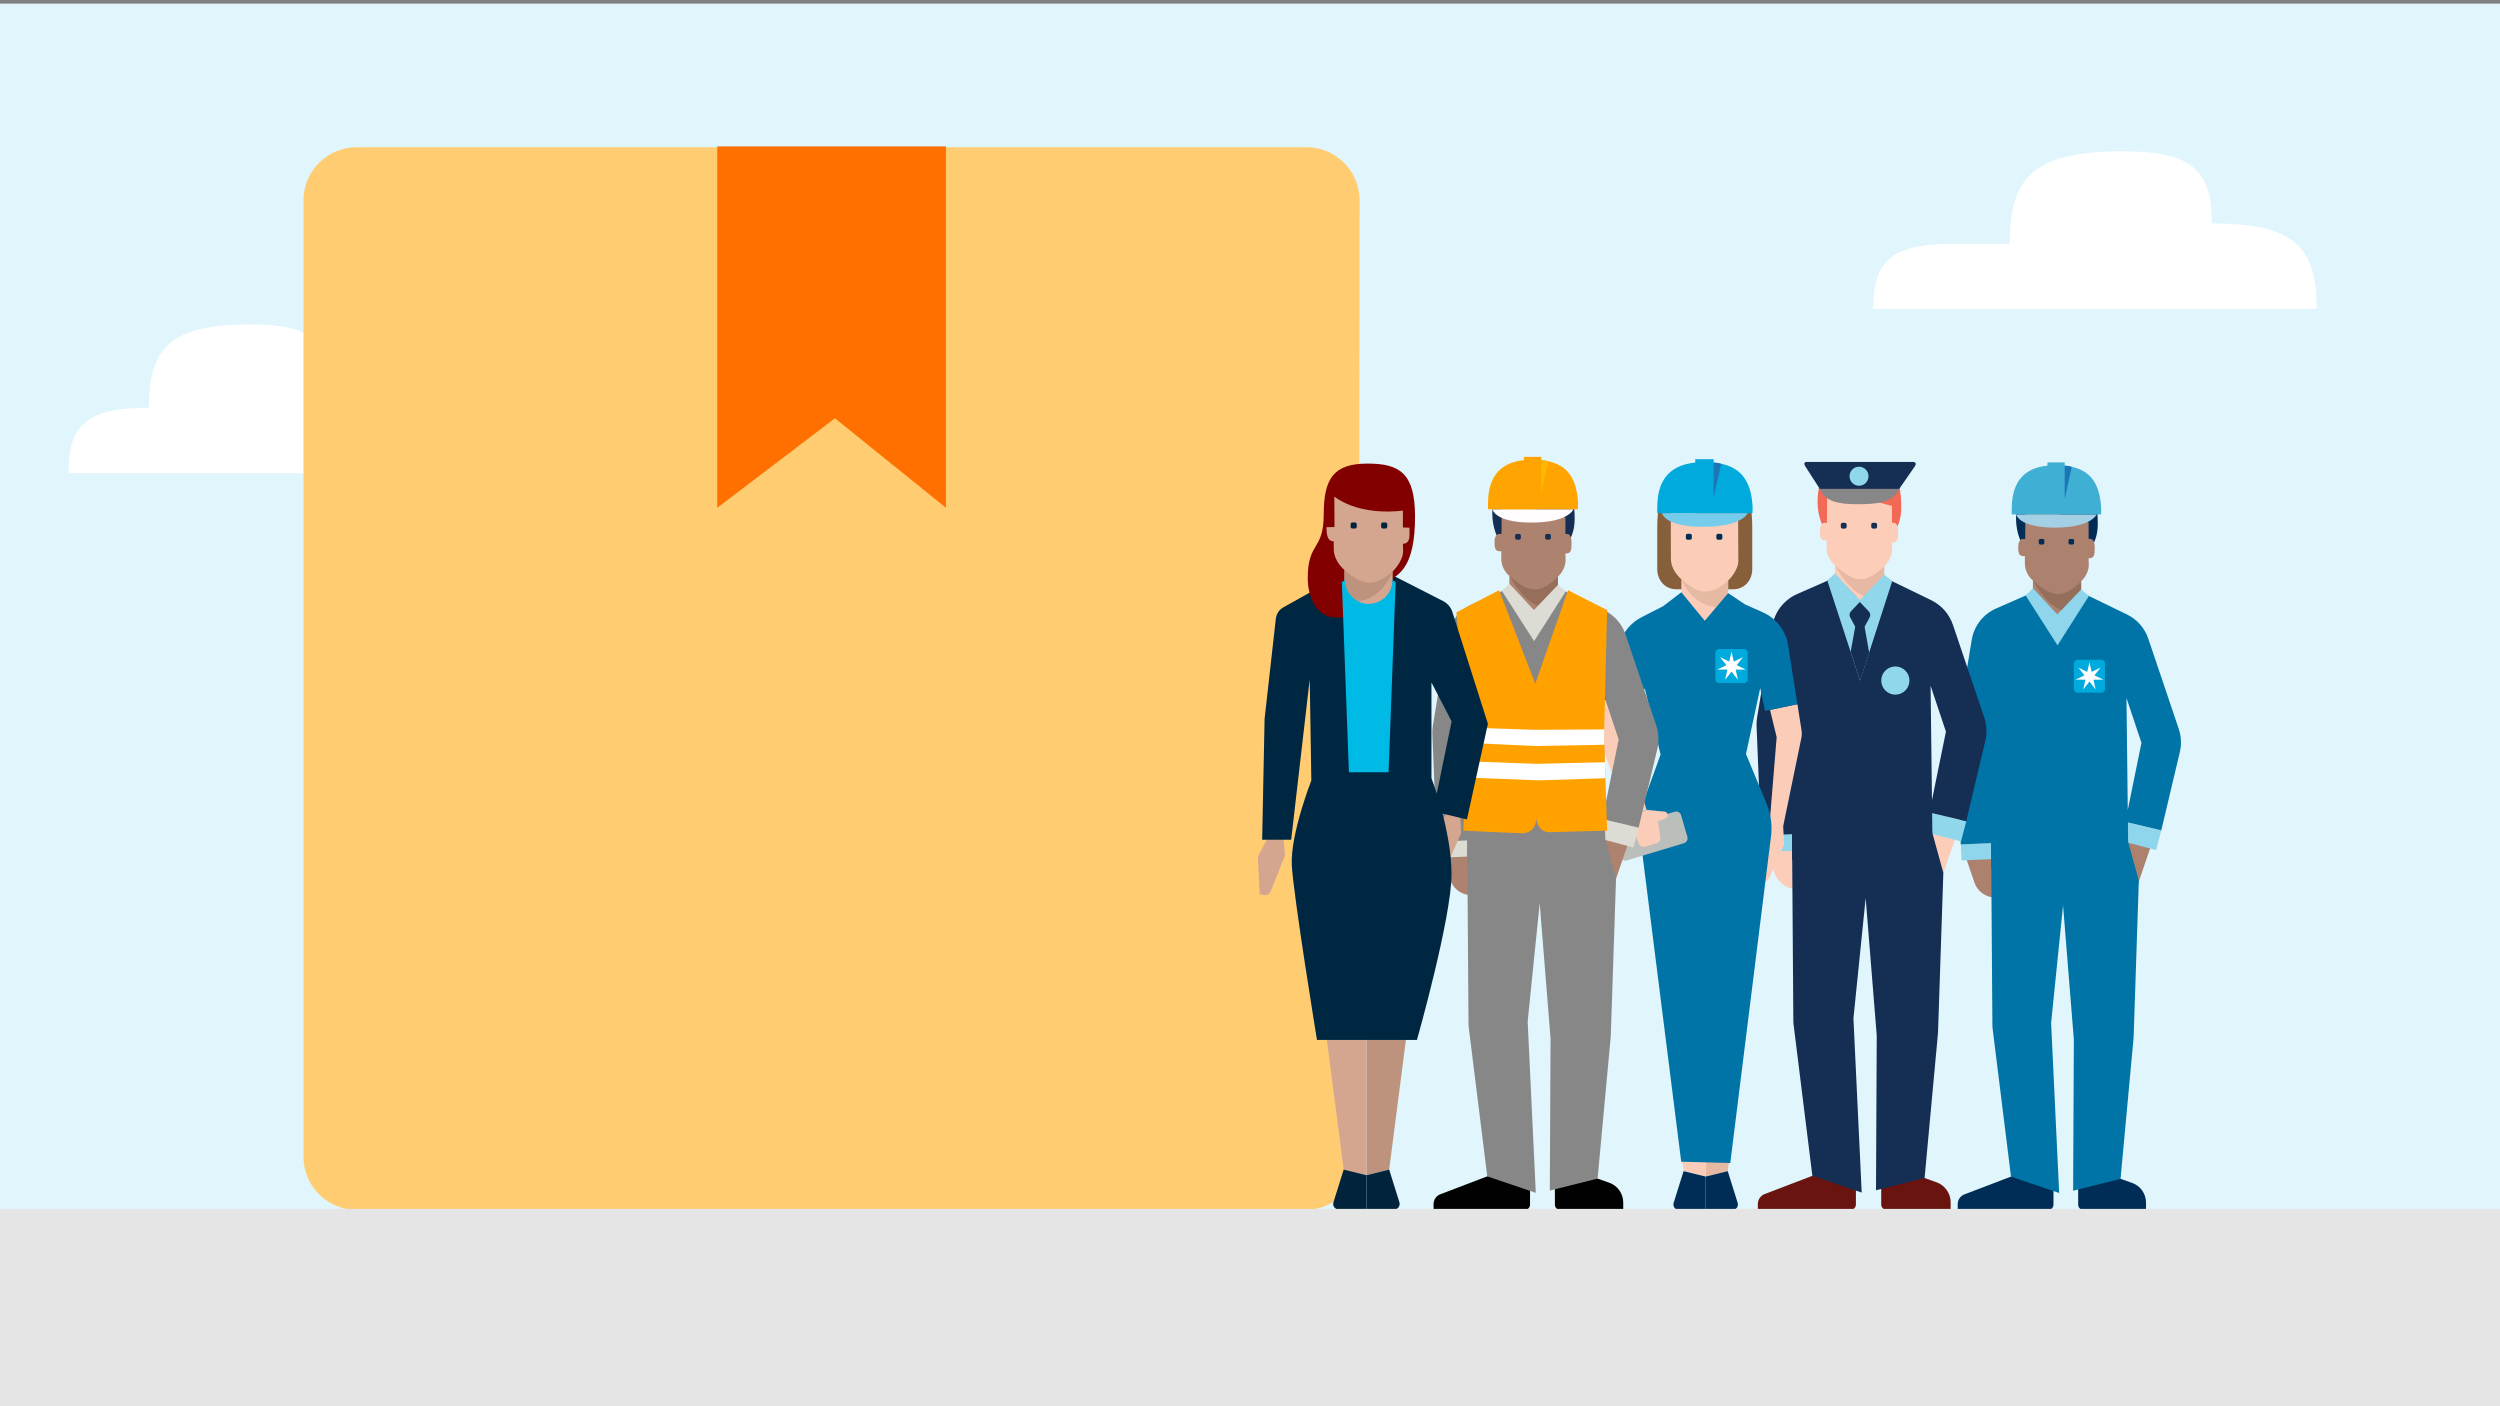 <?xml version="1.0" encoding="utf-8"?>
<!-- Generator: Adobe Illustrator 25.2.3, SVG Export Plug-In . SVG Version: 6.00 Build 0)  -->
<svg version="1.1" id="Layer_1" xmlns="http://www.w3.org/2000/svg" xmlns:xlink="http://www.w3.org/1999/xlink" x="0px" y="0px"
	 viewBox="0 0 720 405" style="enable-background:new 0 0 720 405;" xml:space="preserve">
<rect x="0" y="0" width="720" height="405" fill="#808080" stroke="none"/>
<style type="text/css">
	.st0{fill:#E1F5FC;}
	.st1{fill:#FFFFFF;}
	.st2{fill:#E5F4FB;}
	.st3{display:none;fill:#ECECEC;}
	.st4{opacity:0.95;}
	.st5{opacity:0.95;fill:#FFFFFF;enable-background:new    ;}
	.st6{opacity:0.95;enable-background:new    ;}
	.st7{display:none;}
	.st8{display:inline;}
	.st9{fill:#D5DBDF;}
	.st10{fill:#868686;}
	.st11{fill:#B2B2B2;}
	.st12{fill:#DAD9D8;}
	.st13{fill:#CECECE;}
	.st14{fill:none;stroke:#868686;stroke-width:4.217804e-03;stroke-miterlimit:10;}
	.st15{fill:#AFBAC4;}
	.st16{fill:#D0D7DB;}
	.st17{fill:#8B9BA7;}
	.st18{fill:none;stroke:#A3AFB9;stroke-width:5.115598e-03;stroke-miterlimit:10;}
	.st19{display:inline;fill:#868686;}
	.st20{display:inline;fill:#F05E4F;}
	.st21{display:inline;fill:#545554;}
	.st22{display:inline;fill:#FFFFFF;}
	.st23{display:inline;fill:#ECECEC;}
	.st24{display:inline;fill:#9D9E9E;}
	.st25{display:inline;fill:#DBDBDB;}
	.st26{display:inline;fill:#CECECE;}
	.st27{display:inline;fill:none;stroke:#868686;stroke-width:0.031;stroke-miterlimit:10;}
	.st28{fill:#00B1D8;}
	.st29{clip-path:url(#SVGID_34_);fill:#868686;}
	.st30{clip-path:url(#SVGID_36_);fill:#868686;}
	.st31{clip-path:url(#SVGID_38_);fill:#868686;}
	.st32{display:inline;fill:#00B1D8;}
	.st33{display:inline;fill:#F16B5C;}
	.st34{display:inline;fill:#5E5E5E;}
	.st35{display:inline;fill:#01243E;}
	.st36{display:inline;fill:#E1E1E1;}
	.st37{display:none;opacity:0.84;}
	.st38{display:inline;fill:#313239;}
	.st39{display:inline;fill:#FFD087;}
	.st40{display:inline;fill:#FBB23B;}
	.st41{display:inline;fill:#1A110F;}
	.st42{display:inline;fill:#DBD9DC;}
	.st43{display:inline;fill:#050509;}
	.st44{display:inline;fill:#FAB47F;}
	.st45{display:inline;fill:#F89C1C;}
	.st46{clip-path:url(#SVGID_40_);}
	.st47{display:inline;fill:#02243C;}
	.st48{display:inline;fill:#0074AF;}
	.st49{display:inline;fill-rule:evenodd;clip-rule:evenodd;fill:#B3806B;}
	.st50{display:inline;fill:#B3806B;}
	.st51{display:inline;fill:#355166;}
	.st52{display:none;opacity:0.36;}
	.st53{display:inline;fill:#F6F7F7;}
	.st54{display:inline;fill:#AADFF6;}
	.st55{display:inline;fill:#D5DBDF;}
	.st56{display:inline;fill:none;stroke:#A3AFB9;stroke-width:0.013;stroke-miterlimit:10;}
	.st57{fill:#F16A56;}
	.st58{fill:#F3F3F3;}
	.st59{fill:#E9E8E7;}
	.st60{fill:#EAEAEA;}
	.st61{fill:#052338;}
	.st62{fill:#01B0DA;}
	.st63{fill:#928B8B;}
	.st64{fill:#D8D8D7;}
	.st65{fill:#04BDE4;}
	.st66{fill:#41ADD2;}
	.st67{fill:#03253D;}
	.st68{fill:#F7BA83;}
	.st69{fill:#BE6D4D;stroke:#BE6D4D;stroke-width:0.466;stroke-miterlimit:51.575;}
	.st70{fill:#BE6D4D;}
	.st71{fill:#BE6D4D;stroke:#BE6D4D;stroke-width:0.286;stroke-miterlimit:51.575;}
	.st72{fill:#CFD0D0;}
	.st73{fill:#E8E7E7;}
	.st74{fill:#D9DBD8;}
	.st75{fill:#7C8082;}
	.st76{fill:#9DA1A4;}
	.st77{fill:#D0D2D4;}
	.st78{fill:#C2C5C7;}
	.st79{fill:none;stroke:#7C8082;stroke-width:0.199;stroke-miterlimit:10;}
	.st80{clip-path:url(#SVGID_41_);fill:#E5E5E5;}
	.st81{fill:#545454;}
	.st82{fill:#878787;}
	.st83{fill:#CFCFCF;}
	.st84{fill:#FBFBFB;}
	.st85{fill:none;stroke:#00243D;stroke-width:0.373;stroke-miterlimit:51.575;}
	.st86{fill:#42B0D5;}
	.st87{fill:#C9E2EE;}
	.st88{fill:#BE6D4D;stroke:#BE6D4D;stroke-width:0.38;stroke-miterlimit:51.575;}
	.st89{fill:#BE6D4D;stroke:#BE6D4D;stroke-width:0.265;stroke-miterlimit:51.575;}
	.st90{opacity:0.85;fill:#898989;}
	.st91{fill:#C6E7F2;}
	.st92{fill:#CAD1D6;}
	.st93{fill:#F36F5B;}
	.st94{fill:#FFECCC;}
	.st95{fill:#424A52;}
	.st96{fill:#40ADD2;}
	.st97{fill:#CFE8F6;}
	.st98{fill:#03243B;}
	.st99{fill:#BABEBB;}
	.st100{opacity:0.5;}
	.st101{fill:#C6C6C6;}
	.st102{fill:#00A9DB;}
	.st103{fill:#161516;}
	.st104{opacity:0.4;fill:#606060;}
	.st105{fill:#767776;}
	.st106{fill:#00AADC;}
	.st107{fill:#AD836F;}
	.st108{fill:#966E5A;}
	.st109{fill:#71C4BC;}
	.st110{fill:#BDDBE9;}
	.st111{clip-path:url(#SVGID_43_);fill:#B6DFF4;}
	.st112{opacity:0.85;clip-path:url(#SVGID_43_);fill:#898989;}
	.st113{fill:#D0D0CF;}
	.st114{fill:#EDEDED;}
	.st115{fill:#5FBCDB;}
	.st116{fill:#40AFD4;}
	.st117{fill:#01243C;}
	.st118{fill:#DDDDDD;}
	.st119{fill:#959595;}
	.st120{fill:#B3D6E0;}
	.st121{fill:#F26A57;}
	.st122{fill:#FCCEB9;}
	.st123{fill:#152E54;}
	.st124{fill:#E7B9A4;}
	.st125{fill:#6A1410;}
	.st126{fill:#91D7EC;}
	.st127{fill:#0174A8;}
	.st128{fill:#E8E8E3;}
	.st129{fill:none;}
	.st130{fill:#151415;}
	.st131{fill:#F2766B;}
	.st132{fill:#414A51;}
	.st133{fill:#002D55;}
	.st134{fill:#BBBFBC;}
	.st135{fill:#BE6D4D;stroke:#BE6D4D;stroke-width:0.179;stroke-miterlimit:51.575;}
	.st136{fill:#BE6D4D;stroke:#BE6D4D;stroke-width:0.113;stroke-miterlimit:51.575;}
	.st137{fill:#E5E5E5;}
	.st138{fill:none;stroke:#868686;stroke-width:3.732892e-03;stroke-miterlimit:10;}
	.st139{fill:none;stroke:#A3AFB9;stroke-width:4.527468e-03;stroke-miterlimit:10;}
	.st140{display:inline;fill:none;stroke:#868686;stroke-width:0.027;stroke-miterlimit:10;}
	.st141{clip-path:url(#SVGID_45_);fill:#868686;}
	.st142{clip-path:url(#SVGID_47_);fill:#868686;}
	.st143{clip-path:url(#SVGID_49_);fill:#868686;}
	.st144{clip-path:url(#SVGID_51_);}
	.st145{display:inline;fill:none;stroke:#A3AFB9;stroke-width:0.012;stroke-miterlimit:10;}
	.st146{clip-path:url(#SVGID_53_);fill:#868686;}
	.st147{clip-path:url(#SVGID_55_);fill:#868686;}
	.st148{clip-path:url(#SVGID_57_);fill:#868686;}
	.st149{clip-path:url(#SVGID_59_);}
	.st150{fill:#BE6D4D;stroke:#BE6D4D;stroke-width:0.464;stroke-miterlimit:51.575;}
	.st151{fill:#BE6D4D;stroke:#BE6D4D;stroke-width:0.35;stroke-miterlimit:51.575;}
	.st152{fill:none;stroke:#7C8082;stroke-width:0.218;stroke-miterlimit:10;}
	.st153{clip-path:url(#SVGID_60_);fill:#E5E5E5;}
	.st154{fill:none;stroke:#00243D;stroke-width:0.409;stroke-miterlimit:51.575;}
	.st155{fill:#BE6D4D;stroke:#BE6D4D;stroke-width:0.295;stroke-miterlimit:51.575;}
	.st156{fill:#345063;}
	.st157{fill:#E0B1A0;}
	.st158{fill:#B7B7B7;}
	.st159{fill:#884340;}
	.st160{fill:#70C3DF;}
	.st161{fill:#4E6677;}
	.st162{clip-path:url(#SVGID_63_);fill:#A0D7EA;}
	.st163{clip-path:url(#SVGID_64_);fill:#B6DFF4;}
	.st164{opacity:0.85;clip-path:url(#SVGID_64_);fill:#898989;}
	.st165{fill:#BE6D4D;stroke:#BE6D4D;stroke-width:0.21;stroke-miterlimit:51.575;}
	.st166{fill:#BE6D4D;stroke:#BE6D4D;stroke-width:0.133;stroke-miterlimit:51.575;}
	.st167{fill:#E2E2E2;}
	.st168{fill:#F7F7F7;}
	.st169{fill:#00B2D9;}
	.st170{clip-path:url(#SVGID_66_);fill:#868686;}
	.st171{clip-path:url(#SVGID_68_);fill:#868686;}
	.st172{clip-path:url(#SVGID_70_);fill:#868686;}
	.st173{clip-path:url(#SVGID_72_);}
	.st174{fill:#FFB67F;}
	.st175{fill:#D0967F;}
	.st176{fill:#BE6D4D;stroke:#BE6D4D;stroke-width:0.728;stroke-miterlimit:51.575;}
	.st177{fill:#FFDABF;}
	.st178{fill:#FFBD8C;}
	.st179{fill:#FFCCA6;}
	.st180{clip-path:url(#SVGID_74_);fill:#E8E8E3;}
	.st181{clip-path:url(#SVGID_74_);}
	.st182{fill:#9FD7D2;}
	.st183{fill:#C2E5E0;}
	.st184{fill:none;stroke:#A4A2A2;stroke-width:0.475;stroke-miterlimit:10;}
	.st185{fill:#D1EAF8;}
	.st186{clip-path:url(#SVGID_76_);}
	.st187{fill:#B5DEF3;}
	.st188{fill:#9B9DAA;}
	.st189{fill:#808081;}
	.st190{fill:#6BABC8;}
	.st191{fill:#E6F3FC;}
	.st192{fill:#7FCDE7;}
	.st193{fill:#B77A5E;}
	.st194{fill:#FFE8CC;}
	.st195{fill:#AC826F;}
	.st196{fill:#956F5B;}
	.st197{fill:#8FD6EC;}
	.st198{fill:#0074A7;}
	.st199{fill:#A4D0E6;}
	.st200{fill:#1B75B7;}
	.st201{fill:#B4E2F1;}
	.st202{fill:#017668;}
	.st203{clip-path:url(#SVGID_78_);fill:#017668;}
	.st204{fill:#B3BDC5;}
	.st205{fill:#CCE3EE;}
	.st206{fill:#E9F6FC;}
	.st207{fill:#D2B9B7;}
	.st208{fill:#FAC5BE;}
	.st209{fill:#FCE5DE;}
	.st210{fill:#E1C3BC;}
	.st211{fill:#FAD6B5;}
	.st212{fill:#B7CAC6;}
	.st213{fill:#B3D6D2;}
	.st214{fill:#DBF0EE;}
	.st215{fill:#677C8A;}
	.st216{fill:#99C7DE;}
	.st217{fill:#D3ECF8;}
	.st218{fill:#A57270;}
	.st219{fill:#F79F92;}
	.st220{fill:#FAD8CE;}
	.st221{fill:#C2877A;}
	.st222{fill:#F4A11D;}
	.st223{fill:#6E958D;}
	.st224{fill:#80BAB3;}
	.st225{fill:#B8E1DD;}
	.st226{fill:#B6DFF4;}
	.st227{fill:#545554;}
	.st228{fill:#FBFCFD;}
	.st229{fill:#F7BFAD;}
	.st230{fill:#AE5F4D;}
	.st231{fill:#F39139;}
	.st232{fill:#0E4E40;}
	.st233{fill:#0073AC;}
	.st234{fill:#49978D;}
	.st235{fill:#6B77BD;}
	.st236{fill:#535D98;}
	.st237{clip-path:url(#SVGID_80_);fill:#017668;}
	.st238{fill:#4A7A70;}
	.st239{fill:#FFCC72;}
	.st240{fill:#FF7000;}
	.st241{fill:#E6B9A3;}
	.st242{fill:#FBCDB8;}
	.st243{fill:#875F3B;}
	.st244{fill:#FBCDB9;}
	.st245{fill:#76CDEB;}
	.st246{fill:#010101;}
	.st247{fill:#DDDCD4;}
	.st248{fill:#FFFDFE;}
	.st249{fill:#FFA400;}
	.st250{fill:#FFB800;}
	.st251{fill:#FFA200;}
	.st252{fill:#BE937D;}
	.st253{fill:#D4A690;}
	.st254{fill:#002742;}
	.st255{fill:#820000;}
	.st256{fill:#00BAE6;}
</style>
<rect x="-0.31" y="1.04" class="st0" width="720.94" height="359.09"/>
<path class="st1" d="M42.91,117.42c-18.53,0-23.16,5.41-23.16,18.87h149.54c0-10.3-3.54-14.44-17.72-14.44h-36.8
	c0-7.25-2.49-10.15-12.46-10.15H94.8c0-13.04-4.49-18.28-22.43-18.28C48.8,93.42,42.91,100.29,42.91,117.42z"/>
<g>
	<g>
		<g>
			<path class="st239" d="M376,348.44H102.71c-8.45,0-15.3-6.85-15.3-15.3V57.71c0-8.45,6.85-15.3,15.3-15.3h273.56
				c8.46,0,15.31,6.86,15.3,15.32l-0.27,275.43C391.29,341.6,384.44,348.44,376,348.44z"/>
			<polygon class="st240" points="206.57,42.17 272.43,42.17 272.43,146.24 240.47,120.47 206.57,146.24 			"/>
		</g>
	</g>
	<g>
		<g>
			<g>
				<g>
					<path class="st133" d="M580.62,149.46c0-8.09,3.19-10.85,12.13-10.85c8.94,0,11.41,3.4,11.41,12.29c0,5.83-3.11,8.06-3.11,8.06
						c-0.04-1.16-0.32-6.94-0.32-6.94l-16.28-3.4c0,0-0.18,9.93-0.69,9.63C582.18,157.31,580.62,153.33,580.62,149.46"/>
					<path class="st195" d="M583.33,145.6l-0.08,9.61h-0.56c-0.8,0-1.44,0.63-1.44,2.34c0,2.39,0.48,2.61,1.91,2.61v1.99
						c0,3.35,2.32,5.03,2.32,5.03v2.87l6.94,9.48l6.94-9.17v-2.95c0,0,2.21-1.92,2.21-4.71c0-0.72-0.05-1.04-0.05-1.92
						c1.6,0,1.76-0.8,1.76-3.03c0-2.23-0.8-2.55-1.28-2.55h-0.48v-4.74L583.33,145.6z"/>
					<path class="st133" d="M588.31,156.83h-0.68c-0.26,0-0.47-0.21-0.47-0.47v-0.68c0-0.26,0.21-0.47,0.47-0.47h0.68
						c0.26,0,0.47,0.21,0.47,0.47v0.68C588.79,156.62,588.57,156.83,588.31,156.83"/>
					<path class="st133" d="M596.88,156.83h-0.68c-0.26,0-0.47-0.21-0.47-0.47v-0.68c0-0.26,0.21-0.47,0.47-0.47h0.68
						c0.26,0,0.47,0.21,0.47,0.47v0.68C597.36,156.62,597.15,156.83,596.88,156.83"/>
					<path class="st196" d="M599.37,167.42v2.95c0,0-4.24,5.4-4.25,5.58c-4.98,0.01-9.63-8.77-9.63-8.77
						C590.94,171.97,594,172.66,599.37,167.42"/>
				</g>
				<path class="st195" d="M568.64,254.18l-2.46-7.19l7.83-2.68l4.52,13.19l-1.83,0.63C573.38,259.26,569.77,257.49,568.64,254.18z"
					/>
				
					<rect x="606.46" y="244.2" transform="matrix(-0.324 0.946 -0.946 -0.324 1047.173 -251.491)" class="st195" width="13.94" height="8.28"/>
				<path class="st133" d="M591.4,341.31v5.63c0,0.83-0.67,1.5-1.5,1.5h-26.08v-1.66c0-1.24,0.77-2.36,1.93-2.8l16.4-6.26
					L591.4,341.31z"/>
				<path class="st133" d="M618.05,346.33v2.11h-18.04c-0.83,0-1.5-0.67-1.5-1.5v-6.46l7.18-2.77l8.37,2.97
					C616.45,341.53,618.05,343.79,618.05,346.33z"/>
				<polygon class="st197" points="564.92,247.79 564.72,243.19 573.43,242.81 573.47,247.44 				"/>
				<polygon class="st197" points="610.97,242.19 612.09,236.7 622.44,239.14 620.96,244.83 				"/>
				<path class="st198" d="M573.41,240.03h38.82l3.75,13.61l-1.48,44.69c-0.01,0.24-0.02,0.47-0.04,0.71l-3.74,40.46l-13.66,3.43
					l0.21-43.51l-3.11-38.65l-3.44,33.83l2.32,48.98l-13.87-4.71l-5.27-42.39c-0.06-0.46-0.09-0.93-0.09-1.39L573.41,240.03"/>
				<path class="st198" d="M612.9,242.48l-9.11,4.96c-3.43,1.87-7.69,0.02-8.67-3.76l-0.81-3.12l-1.24,5.58
					c-0.64,2.87-3.26,4.86-6.2,4.69l-13.4-0.77l-0.05-7.24l-8.72,0.38l-1.25-30.79c-0.03-0.82,0.02-1.64,0.15-2.45l4.26-25.69
					c0.66-4,3.3-7.39,7.01-9.02l8.51-3.74l2.16-1.73l6.12,6.39l0.9,7.52l0.92-7.59l5.83-6.01l2.29,1.56l10.97,5.32
					c2.89,1.4,5.1,3.91,6.13,6.95l8.79,26.03c0.72,2.13,0.82,4.41,0.31,6.6l-5.35,22.58l-10.35-2.44l4.64-22.75l-4.31-12.91
					L612.9,242.48z"/>
				<g>
					<polygon class="st197" points="592.57,185.85 601.6,171.65 599.37,169.78 592.5,176.95 585.49,169.4 583.39,171.51 					"/>
				</g>
				<g>
					<path class="st106" d="M606.25,198.4c0,0.6-0.48,1.08-1.08,1.08h-6.82c-0.6,0-1.08-0.48-1.08-1.08v-7.31
						c0-0.6,0.48-1.08,1.08-1.08h6.82c0.6,0,1.08,0.48,1.08,1.08V198.4z"/>
					<polygon class="st1" points="603.19,194.5 604.96,192.28 604.96,192.27 602.4,193.51 601.76,190.74 601.76,190.74 
						601.12,193.51 598.56,192.27 598.56,192.28 600.33,194.5 597.77,195.73 597.77,195.74 600.61,195.74 599.98,198.51 
						599.99,198.52 601.76,196.29 603.53,198.52 603.54,198.51 602.91,195.74 605.75,195.74 605.75,195.73 					"/>
				</g>
				<path class="st199" d="M603.83,148.15h-23.17c0,0,0.6,3.8,11.16,3.8C602.38,151.95,603.83,148.15,603.83,148.15z"/>
				<path class="st116" d="M594.63,134.11v-0.94h-4.97v0.93c-7.61,0.8-10.27,5.68-10.27,12.44l-0.02,1.61h25.73l0.05-1.54
					C604.79,138.57,601.52,134.82,594.63,134.11z"/>
				<path class="st200" d="M594.63,134.11v9.56l2.03-9.21C596.66,134.45,595.64,134.11,594.63,134.11z"/>
			</g>
			<g>
				<g>
					<path class="st121" d="M523.46,144.69c0-8.28,3.27-11.11,12.42-11.11c9.15,0,11.69,3.49,11.69,12.59
						c0,5.97-3.19,8.25-3.19,8.25c-0.04-1.18-0.33-7.11-0.33-7.11l-16.67-3.49c0,0-0.18,10.17-0.7,9.86
						C525.05,152.72,523.46,148.65,523.46,144.69"/>
					<path class="st122" d="M526.24,140.73l-0.08,9.84h-0.57c-0.82,0-1.47,0.64-1.47,2.4c0,2.45,0.49,2.67,1.96,2.67v2.04
						c0,3.43,2.37,5.15,2.37,5.15v2.94l7.11,9.71l7.11-9.39v-3.02c0,0,2.26-1.96,2.26-4.82c0-0.74-0.06-1.06-0.06-1.96
						c1.64,0,1.8-0.82,1.8-3.11c0-2.29-0.82-2.61-1.31-2.61h-0.49v-4.86L526.24,140.73z"/>
					<path class="st123" d="M531.34,152.23h-0.7c-0.27,0-0.49-0.22-0.49-0.48v-0.7c0-0.27,0.22-0.48,0.49-0.48h0.7
						c0.27,0,0.49,0.22,0.49,0.48v0.7C531.82,152.01,531.6,152.23,531.34,152.23"/>
					<path class="st123" d="M540.11,152.23h-0.7c-0.27,0-0.49-0.22-0.49-0.48v-0.7c0-0.27,0.22-0.48,0.49-0.48h0.7
						c0.27,0,0.48,0.22,0.48,0.48v0.7C540.6,152.01,540.38,152.23,540.11,152.23"/>
					<path class="st124" d="M542.66,163.08v3.02c0,0-4.34,5.53-4.35,5.72c-5.1,0.01-9.86-8.98-9.86-8.98
						C534.03,167.73,537.16,168.44,542.66,163.08"/>
				</g>
				<path class="st122" d="M510.97,251.27l-2.3-6.72l8.02-2.75l4.63,13.51l-1.24,0.42C516.33,257.01,512.26,255.02,510.97,251.27z"
					/>
				
					<rect x="549.92" y="241.7" transform="matrix(-0.324 0.946 -0.946 -0.324 970.246 -201.353)" class="st122" width="14.28" height="8.48"/>
				<path class="st125" d="M534.5,341.14v5.77c0,0.85-0.69,1.54-1.54,1.54h-26.7v-1.7c0-1.27,0.79-2.41,1.97-2.87l16.8-6.42
					L534.5,341.14z"/>
				<path class="st125" d="M561.79,346.28v2.16h-18.47c-0.85,0-1.53-0.69-1.53-1.54v-6.61l7.35-2.84l8.57,3.04
					C560.15,341.36,561.79,343.68,561.79,346.28z"/>
				<polygon class="st126" points="507.38,245.37 507.17,240.66 516.1,240.27 516.14,245.02 				"/>
				<polygon class="st126" points="554.54,239.64 555.69,234.02 566.29,236.52 564.77,242.34 				"/>
				<path class="st123" d="M516.08,237.43h39.76l3.84,13.94l-1.52,45.76c-0.01,0.24-0.02,0.48-0.05,0.72l-3.83,41.43l-13.99,3.51
					l0.21-44.55l-3.19-39.58l-3.52,34.64l2.38,50.16l-14.21-4.82l-5.39-43.41c-0.06-0.47-0.09-0.95-0.09-1.43L516.08,237.43"/>
				<path class="st123" d="M556.52,239.93l-9.33,5.08c-3.51,1.91-7.88,0.02-8.88-3.85l-0.83-3.2l-1.26,5.71
					c-0.65,2.94-3.34,4.97-6.35,4.8l-13.72-0.79l-0.05-7.42l-8.93,0.39l-1.28-31.53c-0.03-0.84,0.02-1.68,0.16-2.51l4.36-26.3
					c0.68-4.09,3.38-7.56,7.17-9.23l8.71-3.83l2.21-1.77l6.27,6.55l0.92,7.7l0.94-7.78l5.97-6.15l2.35,1.6l11.23,5.45
					c2.96,1.44,5.22,4,6.27,7.12l9,26.65c0.74,2.18,0.85,4.52,0.31,6.76l-5.48,23.13l-10.6-2.5l4.75-23.3l-4.42-13.22L556.52,239.93
					z"/>
				<g>
					<polygon class="st126" points="535.69,196.03 544.95,167.41 542.66,165.49 535.63,172.83 528.44,165.1 526.29,167.26 					"/>
				</g>
				<path class="st123" d="M538.2,176.06l-2.58-2.69c0,0-1.52,1.57-2.53,2.66c-0.45,0.48-0.54,1.19-0.23,1.77l1.44,2.71l-1.31,7.22
					l2.71,8.32l2.62-8.07L537,180.5l1.44-2.65C538.76,177.27,538.66,176.54,538.2,176.06z"/>
				<circle class="st126" cx="545.86" cy="196" r="4.06"/>
				<path class="st123" d="M524.11,140.82h22.85l4.43-6.4c0,0,1.07-1.39-0.55-1.39c-1.43,0-24.54,0-30.48,0
					c-1.19,0-0.53,1.13-0.53,1.13L524.11,140.82z"/>
				<path class="st82" d="M546.96,140.82h-22.85c1.52,3.52,4.98,4.4,10.83,4.4S545.12,144.72,546.96,140.82z"/>
				<path class="st126" d="M538.13,137.15c0,1.51-1.22,2.74-2.73,2.74c-1.51,0-2.73-1.22-2.73-2.74c0-1.51,1.22-2.74,2.73-2.74
					C536.9,134.41,538.13,135.63,538.13,137.15z"/>
			</g>
			<g>
				<g>
					<polygon class="st241" points="491.23,338.84 491.23,273.94 505.24,278.09 497.59,337.29 					"/>
					<polygon class="st242" points="491.23,338.84 491.23,273.94 476.07,269.44 484.87,337.29 					"/>
					<path class="st133" d="M497.59,337.29l2.86,9.14c0.31,1-0.43,2.02-1.48,2.02h-7.74v-9.6L497.59,337.29z"/>
					<path class="st133" d="M484.87,337.29l-2.86,9.14c-0.31,1,0.43,2.02,1.48,2.02h7.74v-9.6L484.87,337.29z"/>
				</g>
				<path class="st242" d="M518.79,212.53l-5.23,25.41l0.24,4.93c0.01,0.24-0.03,0.48-0.13,0.7l-4.14,9.33
					c-0.29,0.66-0.99,1.03-1.7,0.9l-1.3-0.24l-0.09-10.35l3.14-5.35l2.1-25.54l-1.91-7.88l7.89-1.63l1.18,7.5
					C518.95,211.05,518.94,211.8,518.79,212.53z"/>
				<g>
					<g>
						<path class="st243" d="M499.24,169.7c3.03,0,5.41-2.44,5.41-5.81c0-3.52,0-9.98,0-11.99c0-11.38-3.66-14.84-13.68-14.84
							c-10.02,0-13.68,3.47-13.68,14.84c0,2,0,8.47,0,11.99c0,3.37,2.38,5.81,5.41,5.81H499.24z"/>
					</g>
					<path class="st242" d="M481.18,146.38l0.04,14.52c0,3.54,3.01,5.91,3.01,5.91v3.77l6.72,20.37l6.76-20.13v-3.61
						c0,0,2.93-2.78,2.93-5.73c0-0.76-0.06-11.85-0.06-11.85h0.01c-3.43,2.26-7.43,1.68-10.14-0.48
						C488.7,147.77,486.25,146.38,481.18,146.38"/>
					<path class="st133" d="M486.75,155.45h-0.72c-0.28,0-0.5-0.22-0.5-0.5v-0.72c0-0.28,0.22-0.5,0.5-0.5h0.72
						c0.28,0,0.5,0.22,0.5,0.5v0.72C487.25,155.22,487.03,155.45,486.75,155.45"/>
					<path class="st133" d="M495.53,155.45h-0.72c-0.28,0-0.5-0.22-0.5-0.5v-0.72c0-0.28,0.22-0.5,0.5-0.5h0.72
						c0.28,0,0.5,0.22,0.5,0.5v0.72C496.03,155.22,495.81,155.45,495.53,155.45"/>
					<path class="st241" d="M497.7,167.22v3.61l-1.36,4.06c-9.09,0.57-12.12-8.08-12.12-8.08
						C488.58,170.67,492.13,172.19,497.7,167.22"/>
				</g>
				<polygon class="st1" points="497.7,170.82 498.71,184.97 490.94,190.95 483.75,184.97 484.23,170.58 490.94,190.95 				"/>
				<path class="st198" d="M508.33,204.74l9.32-1.93l-2.68-17.01c-0.66-4.16-3.37-7.7-7.22-9.42l-5.2-2.32l-4.84-3.24l-6.74,7.96
					l-6.74-8.21l-5.23,4l-6.27,3.21c-2.92,1.5-5.13,4.09-6.15,7.21l-5.31,16.28l9.83,3.53l2.6-6.57l4.55,19.07l-5.04,13.91
					c-1.01,2.8-1.34,5.8-0.96,8.75l11.94,94.61l14.13,0.38l11.72-93.97c0.42-3.24-0.02-6.53-1.27-9.54l-5.93-14.28l4.1-18.97
					L508.33,204.74z"/>
				<path class="st134" d="M484.96,242.85l-16.46,4.95c-0.78,0.23-1.59-0.22-1.82-1l-1.82-6.26c-0.23-0.78,0.22-1.59,1-1.82
					l16.47-4.95c0.78-0.23,1.59,0.22,1.82,1l1.82,6.26C486.18,241.81,485.74,242.62,484.96,242.85z"/>
				<path class="st242" d="M477.48,236.57l2.23-0.92c0.38-0.16,0.62-0.55,0.57-0.96l-0.01-0.11c-0.05-0.44-0.4-0.78-0.84-0.83
					l-5.21-0.49l-5.12,2.12l2.86,7.54c0.29,0.77,1.13,1.18,1.91,0.93l3.23-1c0.74-0.23,1.19-0.96,1.08-1.72L477.48,236.57z"/>
				<path class="st242" d="M469.1,235.38l-9.42-24.82c-0.5-1.33-0.54-2.78-0.1-4.13l1.68-5.16l7.8,2.8l-2.06,5.01l7.22,24.18
					L469.1,235.38z"/>
				<g>
					<path class="st106" d="M503.33,195.61c0,0.62-0.5,1.12-1.12,1.12h-7.06c-0.62,0-1.12-0.5-1.12-1.12v-7.58
						c0-0.62,0.5-1.12,1.12-1.12h7.06c0.62,0,1.12,0.5,1.12,1.12V195.61z"/>
					<polygon class="st1" points="500.16,191.57 502,189.27 501.99,189.26 499.34,190.54 498.68,187.67 498.68,187.67 
						498.02,190.54 495.37,189.26 495.36,189.27 497.2,191.57 494.54,192.85 494.55,192.85 497.49,192.85 496.84,195.73 
						496.85,195.73 498.68,193.43 500.51,195.73 500.52,195.73 499.87,192.85 502.81,192.85 502.82,192.85 					"/>
				</g>
				<path class="st245" d="M503.34,147.78h-24.7c0,0,0.65,3.94,11.9,3.94C501.8,151.72,503.34,147.78,503.34,147.78z"/>
				<path class="st106" d="M493.54,133.22v-0.98h-5.3v0.97c-8.11,0.83-10.94,5.88-10.94,12.9l-0.02,1.67h27.43l0.05-1.6
					C504.37,137.84,500.88,133.97,493.54,133.22z"/>
				<path class="st200" d="M493.54,133.22v9.91l2.16-9.55C495.7,133.58,494.62,133.22,493.54,133.22z"/>
			</g>
			<g>
				<path class="st123" d="M429.78,148c0-8.14,3.22-10.93,12.22-10.93c9,0,11.5,3.43,11.5,12.38c0,5.87-3.14,8.12-3.14,8.12
					c-0.04-1.16-0.32-6.99-0.32-6.99l-16.4-3.43c0,0-0.18,10-0.69,9.7C431.35,155.9,429.78,151.89,429.78,148"/>
				<path class="st107" d="M432.52,144.1l-0.08,9.68h-0.56c-0.8,0-1.45,0.63-1.45,2.36c0,2.41,0.48,2.63,1.93,2.63v2.01
					c0,3.38,2.33,5.07,2.33,5.07v2.89l6.99,9.55l6.99-9.23v-2.97c0,0,2.22-1.93,2.22-4.74c0-0.72-0.05-1.05-0.05-1.93
					c1.61,0,1.77-0.8,1.77-3.06c0-2.25-0.8-2.57-1.29-2.57h-0.48v-4.78L432.52,144.1z"/>
				<path class="st123" d="M437.53,155.42h-0.69c-0.26,0-0.48-0.21-0.48-0.48v-0.69c0-0.26,0.21-0.48,0.48-0.48h0.69
					c0.26,0,0.48,0.21,0.48,0.48v0.69C438.01,155.2,437.8,155.42,437.53,155.42"/>
				<path class="st123" d="M446.17,155.42h-0.69c-0.26,0-0.48-0.21-0.48-0.48v-0.69c0-0.26,0.21-0.48,0.48-0.48h0.69
					c0.26,0,0.48,0.21,0.48,0.48v0.69C446.65,155.2,446.43,155.42,446.17,155.42"/>
				<path class="st108" d="M448.68,166.09v2.97c0,0-4.27,5.44-4.28,5.62c-5.02,0.01-9.7-8.84-9.7-8.84
					C440.18,170.67,443.26,171.37,448.68,166.09"/>
				<path class="st107" d="M417.72,253.48l-2.48-7.24l7.89-2.7l4.55,13.29l-1.85,0.63C422.49,258.6,418.86,256.82,417.72,253.48z"/>
				
					<rect x="455.81" y="243.43" transform="matrix(-0.324 0.946 -0.946 -0.324 847.075 -110.005)" class="st107" width="14.04" height="8.34"/>
				<path class="st246" d="M440.65,341.26v5.67c0,0.83-0.68,1.51-1.51,1.51h-26.27v-1.67c0-1.25,0.77-2.37,1.94-2.82l16.52-6.31
					L440.65,341.26z"/>
				<path class="st246" d="M467.49,346.32v2.13h-18.17c-0.83,0-1.51-0.68-1.51-1.51v-6.5l7.23-2.8l8.43,2.99
					C465.88,341.48,467.49,343.76,467.49,346.32z"/>
				<polygon class="st247" points="413.97,247.04 413.76,242.41 422.55,242.03 422.58,246.69 				"/>
				<polygon class="st247" points="460.36,241.41 461.49,235.88 471.92,238.33 470.42,244.06 				"/>
				<path class="st82" d="M422.53,239.23h39.11l3.78,13.71l-1.5,45.02c-0.01,0.24-0.02,0.47-0.04,0.71l-3.77,40.76l-13.76,3.45
					l0.21-43.83l-3.13-38.94l-3.46,34.08l2.34,49.34l-13.98-4.74l-5.31-42.71c-0.06-0.47-0.09-0.94-0.09-1.4L422.53,239.23"/>
				<path class="st82" d="M462.31,241.7l-9.18,5c-3.45,1.88-7.75,0.02-8.73-3.79l-0.81-3.14l-1.24,5.62
					c-0.64,2.89-3.29,4.89-6.24,4.72l-13.5-0.77l-0.05-7.29l-8.78,0.38l-1.26-31.01c-0.03-0.83,0.02-1.65,0.15-2.47l4.29-25.88
					c0.67-4.02,3.32-7.44,7.06-9.08l8.57-3.76l2.18-1.74l6.16,6.44l0.9,7.58l0.93-7.65l5.87-6.05l2.31,1.57l11.05,5.36
					c2.91,1.41,5.14,3.94,6.17,7l8.85,26.22c0.72,2.14,0.83,4.45,0.31,6.65l-5.39,22.75l-10.43-2.45l4.68-22.92l-4.34-13.01
					L462.31,241.7z"/>
				<g>
					<polygon class="st247" points="441.82,184.65 450.92,170.35 448.68,168.46 441.76,175.69 434.69,168.08 432.57,170.2 					"/>
				</g>
				<path class="st248" d="M453.17,146.67h-23.34c0,0,0.61,3.83,11.25,3.83C451.71,150.51,453.17,146.67,453.17,146.67z"/>
				<path class="st249" d="M443.9,132.52v-0.95h-5.01v0.94c-7.66,0.81-10.34,5.72-10.34,12.54l-0.02,1.62h25.92l0.05-1.55
					C454.14,137.02,450.84,133.25,443.9,132.52z"/>
				<path class="st250" d="M443.9,132.52v9.63l2.04-9.28C445.94,132.88,444.92,132.52,443.9,132.52z"/>
				<path class="st251" d="M419.43,176.36l3.15,35.51l-1.12,27.36c0,0,15.42,0.74,16.93,0.74c2.22,0,3.93-1.38,4.03-4.09
					c0.48,2.55,1.89,3.9,4.1,3.8s16.33-0.45,16.33-0.45l-0.88-27.46l0.88-36.07l-11.25-5.72l-9.43,26.93l-10.45-26.93L419.43,176.36
					z"/>
				<polygon class="st1" points="422.37,209.53 441.77,210.19 462,210.07 462.05,214.5 442.21,214.85 422.49,213.94 				"/>
				<polygon class="st1" points="422.28,219.24 442.6,219.99 462.21,219.52 462.35,224.12 443.24,224.74 422.09,223.91 				"/>
			</g>
		</g>
		<g>
			<g>
				<polygon class="st252" points="393.53,338.44 393.53,271.56 407.96,275.84 400.08,336.84 				"/>
				<polygon class="st253" points="393.53,338.44 393.53,271.56 377.91,266.93 386.98,336.84 				"/>
				<path class="st117" d="M400.08,336.84l2.95,9.42c0.32,1.03-0.45,2.08-1.53,2.08h-7.97v-9.89L400.08,336.84z"/>
				<path class="st117" d="M386.98,336.84l-2.95,9.42c-0.32,1.03,0.45,2.08,1.53,2.08h7.97v-9.89L386.98,336.84z"/>
			</g>
			<path class="st253" d="M425.93,208.34l-5.39,26.18l0.25,5.08c0.01,0.25-0.03,0.5-0.14,0.73l-4.27,9.61
				c-0.3,0.68-1.02,1.06-1.75,0.93l-1.34-0.24l-0.09-10.67l3.24-5.51l2.16-26.32l-1.96-8.12l8.13-1.68l1.22,7.72
				C426.1,206.82,426.08,207.59,425.93,208.34z"/>
			<path class="st253" d="M371.44,229.61h-5.57l-0.49,11.24l-3.11,5.78l0.52,10.94l1.39,0.2c0.75,0.11,1.48-0.31,1.76-1.02l4-10.03
				c0.09-0.24,0.13-0.5,0.11-0.75l-0.45-5.2L371.44,229.61z"/>
			<path class="st254" d="M379.29,299.51h28.79c0,0,9.96-35.15,9.96-47.76s-5.78-27.65-5.78-27.65v-27.55l5.81,11.21l-5.34,25.91
				l9.75,2.33l6.04-27.55l-10.23-32.18c-0.43-1.37-1.4-2.5-2.68-3.16l-14.49-7.39h-15.09l-16.43,9.2c-1.2,0.67-2.01,1.89-2.16,3.26
				l-3.24,28.87l-0.7,34.79h8.36l5.34-46.23l0.46,29.18c0,0-6.08,15.5-5.62,24.37C372.51,258.04,379.29,299.51,379.29,299.51z"/>
			<g>
				<g>
					<path class="st255" d="M376.63,166.54c0-10.68,4.61-7.77,4.61-18.5c0-10.28,2.91-14.53,12.6-14.53
						c9.19,0,13.69,2.69,13.69,15.26c0,13.63-3.87,19.47-14.13,19.47l-6.18-0.2c0,1.24,0.05,6.64,0.06,9.79c-0.21,0-2.34,0-2.55,0
						C379.33,177.83,376.63,172.21,376.63,166.54z"/>
				</g>
				<path class="st253" d="M384.28,143.03l0.06,8.75l-2.31,0.06c0,2.74,0.52,4.06,2.08,4.06v2.17c0,3.64,3.1,6.09,3.1,6.09v3.89
					l6.97,21.21l6.91-20.96v-3.72c0,0,3.01-2.87,3.01-5.9c0-0.78-0.06-1.13-0.06-2.08c1.49,0,1.89-1.12,1.89-2.59
					c0-0.16,0.01-2.04,0.01-2.04l-1.91-0.06v-4.86C404.05,147.05,392.23,148.9,384.28,143.03"/>
				<path class="st117" d="M398.28,152.22h0.74c0.28,0,0.51-0.23,0.51-0.51v-0.74c0-0.28-0.23-0.51-0.51-0.51h-0.74
					c-0.28,0-0.51,0.23-0.51,0.51v0.74C397.77,151.99,398,152.22,398.28,152.22"/>
				<path class="st117" d="M389.49,152.22h0.74c0.28,0,0.51-0.23,0.51-0.51v-0.74c0-0.28-0.23-0.51-0.51-0.51h-0.74
					c-0.28,0-0.51,0.23-0.51,0.51v0.74C388.97,151.99,389.2,152.22,389.49,152.22"/>
				<path class="st252" d="M387.21,164.16v3.89l1.76,5.36c9.18,0,12.12-8.83,12.12-8.83C396.62,168.57,392.95,169.29,387.21,164.16"
					/>
			</g>
			<path class="st256" d="M401.07,167.1c-0.07,3.76-3.11,6.78-6.87,6.83c-3.76-0.05-6.8-3.07-6.87-6.83l-0.88,0.54l2.04,54.77h0.79
				h9.84h0.79l2.04-54.77L401.07,167.1z"/>
		</g>
	</g>
</g>
<rect x="-0.31" y="348.16" class="st137" width="720.94" height="56.84"/>
<path class="st1" d="M628.05,88.94h39.14c0-17.55-6.03-24.59-30.17-24.59l0,0c0-14.82-5.1-20.78-25.49-20.78
	c-26.18,0-32.73,7.64-32.73,26.66h-16.35c-18.36,0-22.94,5.35-22.94,18.7h104.74"/>
</svg>
